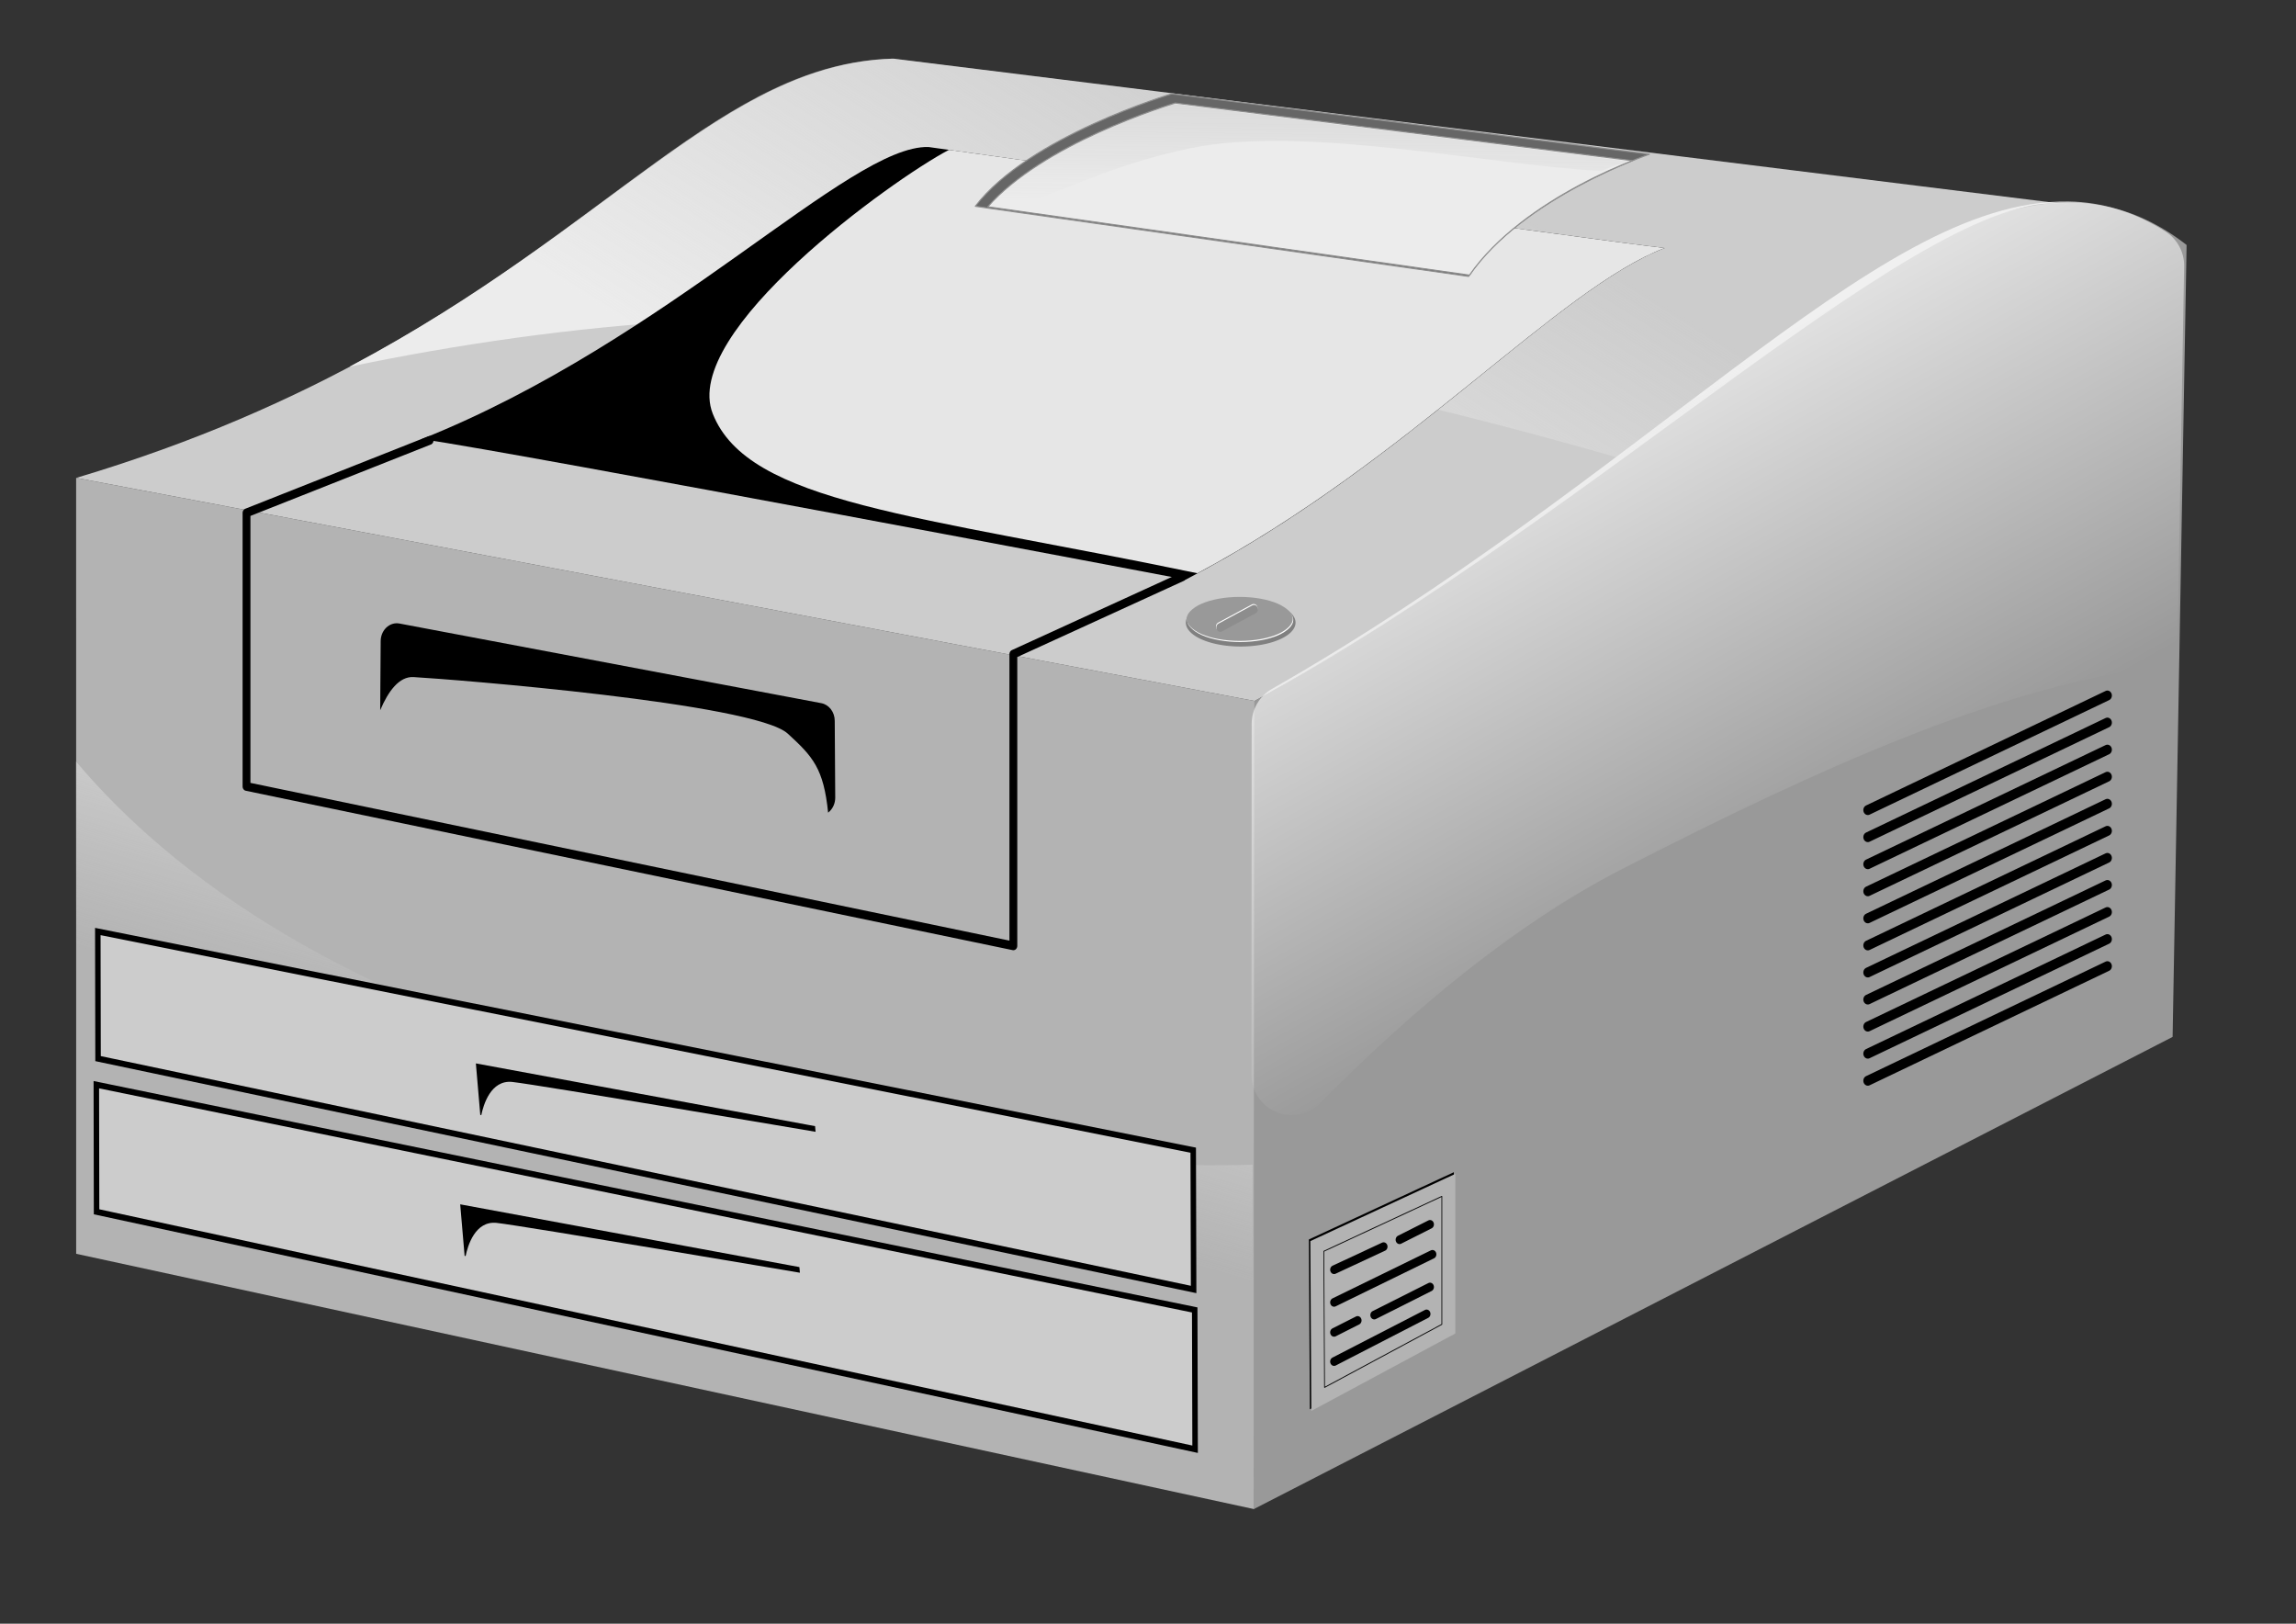 <?xml version="1.0" encoding="UTF-8" standalone="no"?>
<!-- Created with Inkscape (http://www.inkscape.org/) -->
<svg
   xmlns:dc="http://purl.org/dc/elements/1.1/"
   xmlns:cc="http://creativecommons.org/ns#"
   xmlns:rdf="http://www.w3.org/1999/02/22-rdf-syntax-ns#"
   xmlns:svg="http://www.w3.org/2000/svg"
   xmlns="http://www.w3.org/2000/svg"
   xmlns:xlink="http://www.w3.org/1999/xlink"
   xmlns:sodipodi="http://sodipodi.sourceforge.net/DTD/sodipodi-0.dtd"
   xmlns:inkscape="http://www.inkscape.org/namespaces/inkscape"
   width="1052.362"
   height="744.094"
   id="svg2"
   sodipodi:version="0.32"
   inkscape:version="0.46"
   sodipodi:docname="Laser Printer.svg"
   inkscape:output_extension="org.inkscape.output.svg.inkscape"
   version="1.0">
  <rect width="100%" height="100%" fill="#333333" stroke="none"/>
  <defs
     id="defs4">
    <linearGradient
       inkscape:collect="always"
       id="linearGradient4152">
      <stop
         style="stop-color:#808080;stop-opacity:1;"
         offset="0"
         id="stop4154" />
      <stop
         style="stop-color:#808080;stop-opacity:0;"
         offset="1"
         id="stop4156" />
    </linearGradient>
    <linearGradient
       inkscape:collect="always"
       id="linearGradient4138">
      <stop
         style="stop-color:#ffffff;stop-opacity:1"
         offset="0"
         id="stop4140" />
      <stop
         style="stop-color:#e6e6e6;stop-opacity:0;"
         offset="1"
         id="stop4142" />
    </linearGradient>
    <linearGradient
       inkscape:collect="always"
       id="linearGradient4125">
      <stop
         style="stop-color:#ececec;stop-opacity:1;"
         offset="0"
         id="stop4127" />
      <stop
         style="stop-color:#ececec;stop-opacity:0;"
         offset="1"
         id="stop4129" />
    </linearGradient>
    <linearGradient
       inkscape:collect="always"
       id="linearGradient4111">
      <stop
         style="stop-color:#ffffff;stop-opacity:1;"
         offset="0"
         id="stop4113" />
      <stop
         style="stop-color:#ffffff;stop-opacity:0;"
         offset="1"
         id="stop4115" />
    </linearGradient>
    <linearGradient
       id="linearGradient3365">
      <stop
         style="stop-color:#06424d;stop-opacity:1;"
         offset="0"
         id="stop3367" />
      <stop
         id="stop3373"
         offset="1"
         style="stop-color:#000000;stop-opacity:1;" />
      <stop
         style="stop-color:#06424d;stop-opacity:1;"
         offset="1"
         id="stop3369" />
    </linearGradient>
    <inkscape:perspective
       sodipodi:type="inkscape:persp3d"
       inkscape:vp_x="0 : 526.18109 : 1"
       inkscape:vp_y="0 : 1000 : 0"
       inkscape:vp_z="744.09448 : 526.18109 : 1"
       inkscape:persp3d-origin="372.04724 : 350.78739 : 1"
       id="perspective10" />
    <inkscape:perspective
       id="perspective2427"
       inkscape:persp3d-origin="372.04724 : 350.78739 : 1"
       inkscape:vp_z="744.09448 : 526.18109 : 1"
       inkscape:vp_y="0 : 1000 : 0"
       inkscape:vp_x="0 : 526.18109 : 1"
       sodipodi:type="inkscape:persp3d" />
    <linearGradient
       inkscape:collect="always"
       xlink:href="#linearGradient4111"
       id="linearGradient4117"
       x1="602.719"
       y1="167.793"
       x2="750.423"
       y2="433.793"
       gradientUnits="userSpaceOnUse" />
    <linearGradient
       inkscape:collect="always"
       xlink:href="#linearGradient4125"
       id="linearGradient4131"
       x1="404.406"
       y1="222.703"
       x2="544.281"
       y2="0.703"
       gradientUnits="userSpaceOnUse" />
    <linearGradient
       inkscape:collect="always"
       xlink:href="#linearGradient4138"
       id="linearGradient4144"
       x1="304.859"
       y1="281.125"
       x2="244.05"
       y2="493.77"
       gradientUnits="userSpaceOnUse" />
    <linearGradient
       inkscape:collect="always"
       xlink:href="#linearGradient4152"
       id="linearGradient4158"
       x1="546.082"
       y1="-189.133"
       x2="542.247"
       y2="92.688"
       gradientUnits="userSpaceOnUse" />
  </defs>
  <sodipodi:namedview
     id="base"
     pagecolor="#ffffff"
     bordercolor="#666666"
     borderopacity="1.0"
     gridtolerance="10000"
     guidetolerance="10"
     objecttolerance="10"
     inkscape:pageopacity="0.0"
     inkscape:pageshadow="2"
     inkscape:zoom="0.35355339"
     inkscape:cx="-17.656175"
     inkscape:cy="366.80802"
     inkscape:document-units="px"
     inkscape:current-layer="g3396"
     showgrid="false"
     inkscape:window-width="1280"
     inkscape:window-height="736"
     inkscape:window-x="0"
     inkscape:window-y="26" />
  <g
     inkscape:label="Layer 1"
     inkscape:groupmode="layer"
     id="layer1"
     transform="translate(-185.701,-202.005)">
    <g
       id="g3396"
       transform="matrix(3.592,0,0,3.985,-1742.611,-1664.387)">
      <path
         sodipodi:nodetypes="ccccc"
         id="rect2433"
         d="M 696.913,548.971 C 756.199,519.328 788.349,477.24 815.849,496.525 L 814.064,587.597 L 696.854,641.883 L 696.913,548.971 z"
         style="opacity:1;fill:#999999;fill-opacity:1;stroke:none;stroke-width:0.7;stroke-linecap:round;stroke-linejoin:round;stroke-miterlimit:4;stroke-opacity:1" />
      <path
         sodipodi:nodetypes="ccccc"
         id="rect2436"
         d="M 546.55,523.311 L 696.911,548.962 L 696.876,641.905 L 546.555,612.538 L 546.55,523.311 z"
         style="opacity:1;fill:#b3b3b3;fill-opacity:1;stroke:none;stroke-width:0.7;stroke-linecap:round;stroke-linejoin:round;stroke-miterlimit:4;stroke-opacity:1" />
      <path
         sodipodi:nodetypes="ccccc"
         id="rect2439"
         d="M 650.849,475.097 L 800.849,491.883 C 783.706,489.025 741.026,527.267 696.918,548.963 L 546.564,523.311 C 607.635,506.883 622.992,475.811 650.849,475.097 z"
         style="opacity:1;fill:#cccccc;fill-opacity:1;stroke:none;stroke-width:0.7;stroke-linecap:round;stroke-linejoin:round;stroke-miterlimit:4;stroke-opacity:1" />
      <path
         transform="matrix(0.278,0,0,0.251,536.848,468.299)"
         style="fill:url(#linearGradient4117);fill-opacity:1;stroke:none;stroke-width:0.7;stroke-linecap:round;stroke-linejoin:round;stroke-miterlimit:4;stroke-opacity:1"
         d="M 949.312,92.531 C 903.604,91.902 855.481,124.495 794.75,169.719 C 736.385,213.181 667.712,268.107 583.781,315.844 C 578.028,319.117 574.473,325.225 574.469,331.844 L 574.375,492.688 C 574.379,500.15 578.884,506.873 585.785,509.714 C 592.685,512.555 600.618,510.953 605.875,505.656 C 647.615,463.456 695.03,423.773 744.219,398.531 C 839.191,349.796 916.094,316.717 983.844,306.594 C 992.745,305.258 999.378,297.687 999.531,288.688 L 1002.469,122.188 C 1002.58,115.788 999.362,109.79 993.969,106.344 C 979.907,97.362 964.683,92.743 949.312,92.531 z"
         id="path3600" />
      <path
         style="opacity:1;fill:url(#linearGradient4131);fill-opacity:1;stroke:none;stroke-width:0.7;stroke-linecap:round;stroke-linejoin:round;stroke-miterlimit:4;stroke-opacity:1"
         d="M 409.469 27.094 C 331.925 29.3 281.341 104.161 160.406 168.219 C 257.308 148.079 372.859 136.681 490 154.094 C 580.101 167.487 666.857 188.106 743.969 210.312 C 831.043 147.01 904.335 90.73 944.219 93.5 L 409.469 27.094 z M 944.219 93.5 L 948.281 94 C 946.976 93.759 945.606 93.596 944.219 93.5 z "
         transform="matrix(0.278,0,0,0.251,536.848,468.299)"
         id="path4120" />
      <path
         id="path3218"
         d="M 775.172,589.523 L 805.741,576.352"
         style="opacity:1;fill:none;fill-rule:evenodd;stroke:#000000;stroke-width:1.146px;stroke-linecap:round;stroke-linejoin:miter;stroke-opacity:1" />
      <path
         id="path3216"
         d="M 775.172,580.186 L 805.741,567.015"
         style="opacity:1;fill:none;fill-rule:evenodd;stroke:#000000;stroke-width:1.146px;stroke-linecap:round;stroke-linejoin:miter;stroke-opacity:1" />
      <path
         id="path3221"
         d="M 775.172,583.298 L 805.741,570.127"
         style="opacity:1;fill:none;fill-rule:evenodd;stroke:#000000;stroke-width:1.146px;stroke-linecap:round;stroke-linejoin:miter;stroke-opacity:1" />
      <path
         id="path3223"
         d="M 775.172,561.51 L 805.741,548.339"
         style="opacity:1;fill:none;fill-rule:evenodd;stroke:#000000;stroke-width:1.146px;stroke-linecap:round;stroke-linejoin:miter;stroke-opacity:1" />
      <path
         id="path3225"
         d="M 775.172,573.961 L 805.741,560.79"
         style="opacity:1;fill:none;fill-rule:evenodd;stroke:#000000;stroke-width:1.146px;stroke-linecap:round;stroke-linejoin:miter;stroke-opacity:1" />
      <path
         id="path3227"
         d="M 775.172,586.411 L 805.741,573.24"
         style="opacity:1;fill:none;fill-rule:evenodd;stroke:#000000;stroke-width:1.146px;stroke-linecap:round;stroke-linejoin:miter;stroke-opacity:1" />
      <path
         id="path3229"
         d="M 775.172,564.623 L 805.741,551.452"
         style="opacity:1;fill:none;fill-rule:evenodd;stroke:#000000;stroke-width:1.146px;stroke-linecap:round;stroke-linejoin:miter;stroke-opacity:1" />
      <path
         id="path3231"
         d="M 775.172,577.073 L 805.741,563.902"
         style="opacity:1;fill:none;fill-rule:evenodd;stroke:#000000;stroke-width:1.146px;stroke-linecap:round;stroke-linejoin:miter;stroke-opacity:1" />
      <path
         id="path3233"
         d="M 775.172,567.735 L 805.741,554.564"
         style="opacity:1;fill:none;fill-rule:evenodd;stroke:#000000;stroke-width:1.146px;stroke-linecap:round;stroke-linejoin:miter;stroke-opacity:1" />
      <path
         id="path3235"
         d="M 775.172,592.636 L 805.741,579.465"
         style="opacity:1;fill:none;fill-rule:evenodd;stroke:#000000;stroke-width:1.146px;stroke-linecap:round;stroke-linejoin:miter;stroke-opacity:1" />
      <path
         id="path3237"
         d="M 775.172,570.848 L 805.741,557.677"
         style="opacity:1;fill:none;fill-rule:evenodd;stroke:#000000;stroke-width:1.146px;stroke-linecap:round;stroke-linejoin:miter;stroke-opacity:1" />
      <path
         style="opacity:1;fill:url(#linearGradient4144);fill-opacity:1;stroke:none;stroke-width:0.7;stroke-linecap:round;stroke-linejoin:round;stroke-miterlimit:4;stroke-opacity:1"
         d="M 34.844 349.125 L 34.875 574.844 L 574.812 691.906 L 574.875 533.844 C 511.057 535.793 420.558 526.962 294.156 493.781 C 158.706 458.226 80.238 402.839 34.844 349.125 z "
         transform="matrix(0.278,0,0,0.251,536.848,468.299)"
         id="path4133" />
      <path
         sodipodi:nodetypes="ccccc"
         id="path3244"
         d="M 549.317,575.477 L 549.347,590.094 L 689.143,616.642 L 689.093,600.622 L 549.317,575.477 z"
         style="opacity:1;fill:#cccccc;fill-opacity:1;stroke:#000000;stroke-width:0.7;stroke-linecap:round;stroke-linejoin:miter;stroke-miterlimit:4;stroke-opacity:1" />
      <path
         id="path3250"
         d="M 597.557,590.644 L 598.12,596.564 L 598.248,596.593 C 598.509,595.459 599.441,592.501 602.218,592.778 C 605.608,593.117 640.843,598.5 640.903,598.509 L 640.841,597.86 L 597.557,590.644 z"
         style="opacity:1;fill:#000000;fill-opacity:1;stroke:none;stroke-width:0.7;stroke-linecap:round;stroke-linejoin:miter;stroke-miterlimit:4;stroke-opacity:1" />
      <path
         sodipodi:nodetypes="ccccc"
         id="path3266"
         d="M 549.128,593.093 L 549.157,607.709 L 689.332,635.015 L 689.283,618.995 L 549.128,593.093 z"
         style="opacity:1;fill:#cccccc;fill-opacity:1;stroke:#000000;stroke-width:0.7;stroke-linecap:round;stroke-linejoin:miter;stroke-miterlimit:4;stroke-opacity:1" />
      <path
         id="path3255"
         d="M 595.557,606.851 L 596.12,612.771 L 596.248,612.8 C 596.509,611.667 597.441,608.709 600.218,608.986 C 603.608,609.324 638.843,614.707 638.903,614.716 L 638.841,614.067 L 595.557,606.851 z"
         style="opacity:1;fill:#000000;fill-opacity:1;stroke:none;stroke-width:0.7;stroke-linecap:round;stroke-linejoin:miter;stroke-miterlimit:4;stroke-opacity:1" />
      <path
         sodipodi:nodetypes="ccccc"
         id="rect3257"
         d="M 655.309,485.26 C 655.309,485.26 740.919,496.052 749.253,496.876 C 735.363,501.675 716.17,521.878 688.139,535.01 C 688.139,535.01 603.448,520.526 590.659,518.847 C 622.226,507.483 645.207,485.007 655.309,485.26 z"
         style="opacity:1;fill:#000000;fill-opacity:1;stroke:none;stroke-width:0.1;stroke-linecap:round;stroke-linejoin:miter;stroke-miterlimit:4;stroke-opacity:1" />
      <path
         id="path3260"
         d="M 657.974,485.592 C 657.939,485.606 657.88,485.609 657.849,485.623 C 650.767,488.977 623.647,506.502 627.787,515.936 C 632.317,526.26 653.859,527.562 689.63,534.279 C 716.852,521.141 735.614,501.586 749.255,496.873 C 741.174,496.074 662.861,486.208 657.974,485.592 z"
         style="opacity:1;fill:#e6e6e6;fill-rule:evenodd;stroke:none;stroke-width:1px;stroke-linecap:butt;stroke-linejoin:miter;stroke-opacity:1" />
      <path
         sodipodi:nodetypes="cccccc"
         id="path3268"
         d="M 591.651,519 L 568.291,527.334 L 568.291,558.799 L 666.142,577.127 L 666.142,543.578 L 687.734,534.676"
         style="opacity:1;fill:none;fill-rule:evenodd;stroke:#000000;stroke-width:1px;stroke-linecap:round;stroke-linejoin:round;stroke-opacity:1" />
      <path
         transform="matrix(1.037,0,0,1,339.199,272.342)"
         d="M 350,267.612 A 6.75,2.75 0 1 1 336.5,267.612 A 6.75,2.75 0 1 1 350,267.612 z"
         sodipodi:ry="2.75"
         sodipodi:rx="6.75"
         sodipodi:cy="267.61218"
         sodipodi:cx="343.25"
         id="path3292"
         style="opacity:1;fill:#808080;fill-opacity:1;stroke:none;stroke-width:0.1;stroke-linecap:round;stroke-linejoin:round;stroke-miterlimit:4;stroke-dasharray:none;stroke-opacity:1"
         sodipodi:type="arc" />
      <path
         transform="matrix(1.037,0,0,1,339.136,272.029)"
         d="M 343.25,265.094 C 341.411,265.094 339.749,265.392 338.562,265.875 C 337.969,266.117 337.501,266.417 337.188,266.719 C 336.874,267.02 336.719,267.317 336.719,267.625 C 336.719,267.933 336.874,268.23 337.188,268.531 C 337.501,268.833 337.969,269.133 338.562,269.375 C 339.749,269.858 341.411,270.156 343.25,270.156 C 345.089,270.156 346.751,269.858 347.938,269.375 C 348.531,269.133 348.999,268.833 349.312,268.531 C 349.626,268.23 349.781,267.933 349.781,267.625 C 349.781,267.317 349.626,267.02 349.312,266.719 C 348.999,266.417 348.531,266.117 347.938,265.875 C 346.751,265.392 345.089,265.094 343.25,265.094 z"
         id="path3296"
         style="opacity:1;fill:#ffffff;fill-opacity:1;stroke:none;stroke-width:0.1;stroke-linecap:round;stroke-linejoin:round;stroke-miterlimit:4;stroke-dasharray:none;stroke-opacity:1"
         inkscape:original="M 343.25 264.875 C 339.524 264.875 336.5 266.107 336.5 267.625 C 336.5 269.143 339.524 270.375 343.25 270.375 C 346.976 270.375 350 269.143 350 267.625 C 350 266.107 346.976 264.875 343.25 264.875 z "
         inkscape:radius="-0.21617608"
         sodipodi:type="inkscape:offset" />
      <path
         sodipodi:type="inkscape:offset"
         inkscape:radius="-0.21617608"
         inkscape:original="M 343.25 264.875 C 339.524 264.875 336.5 266.107 336.5 267.625 C 336.5 269.143 339.524 270.375 343.25 270.375 C 346.976 270.375 350 269.143 350 267.625 C 350 266.107 346.976 264.875 343.25 264.875 z "
         style="opacity:1;fill:#999999;fill-opacity:1;stroke:none;stroke-width:0.1;stroke-linecap:round;stroke-linejoin:round;stroke-miterlimit:4;stroke-dasharray:none;stroke-opacity:1"
         id="path3298"
         d="M 343.25,265.094 C 341.411,265.094 339.749,265.392 338.562,265.875 C 337.969,266.117 337.501,266.417 337.188,266.719 C 336.874,267.02 336.719,267.317 336.719,267.625 C 336.719,267.933 336.874,268.23 337.188,268.531 C 337.501,268.833 337.969,269.133 338.562,269.375 C 339.749,269.858 341.411,270.156 343.25,270.156 C 345.089,270.156 346.751,269.858 347.938,269.375 C 348.531,269.133 348.999,268.833 349.312,268.531 C 349.626,268.23 349.781,267.933 349.781,267.625 C 349.781,267.317 349.626,267.02 349.312,266.719 C 348.999,266.417 348.531,266.117 347.938,265.875 C 346.751,265.392 345.089,265.094 343.25,265.094 z"
         transform="matrix(1.037,0,0,1,339.074,271.904)" />
      <path
         style="fill:#e6e6e6;fill-rule:evenodd;stroke:#ffffff;stroke-width:1px;stroke-linecap:round;stroke-linejoin:miter;stroke-opacity:1"
         d="M 692.49,540.407 L 696.802,538.313"
         id="path3302" />
      <path
         id="path3300"
         d="M 692.537,540.517 L 696.849,538.423"
         style="fill:#666666;fill-rule:evenodd;stroke:#8d8d8d;stroke-width:1px;stroke-linecap:round;stroke-linejoin:miter;stroke-opacity:1" />
      <path
         sodipodi:nodetypes="ccccc"
         id="rect3305"
         d="M 686.365,479.142 L 747.307,486.088 C 747.307,486.088 730.922,491.117 724.235,500.139 L 661.286,492.075 C 668.141,484.012 686.365,479.142 686.365,479.142 z"
         style="fill:#666666;fill-opacity:1;stroke:#8d8d8d;stroke-width:0.131;stroke-linecap:round;stroke-linejoin:round;stroke-miterlimit:4;stroke-opacity:1" />
      <path
         transform="matrix(1.338,0,0,1.277,254.286,210.076)"
         d="M 323.25,211.531 C 323.15,211.559 319.863,212.484 315.906,214.188 C 312.16,215.8 307.937,218.106 305.375,220.875 L 351.312,227.031 C 353.909,223.503 358.139,220.782 361.781,218.938 C 363.871,217.879 365.586,217.197 366.844,216.719 L 323.25,211.531 z"
         id="path3324"
         style="fill:#ececec;fill-opacity:1;stroke:#8d8d8d;stroke-width:0.1;stroke-linecap:round;stroke-linejoin:round;stroke-miterlimit:4;stroke-opacity:1"
         inkscape:original="M 323.1875 211.0625 C 323.1875 211.0625 309.5625 214.875 304.4375 221.1875 L 351.5 227.5 C 356.5 220.4375 368.75 216.5 368.75 216.5 L 323.1875 211.0625 z "
         inkscape:radius="-0.45203924"
         sodipodi:type="inkscape:offset" />
      <path
         style="fill:#000000;fill-opacity:1;stroke:none;stroke-width:0.1;stroke-linecap:round;stroke-linejoin:round;stroke-miterlimit:4;stroke-opacity:1"
         d="M 703.849,610.892 L 722.349,603.157 L 722.349,621.517 L 703.974,630.423 L 703.849,610.892 z"
         id="path3329"
         sodipodi:nodetypes="ccccc" />
      <path
         sodipodi:nodetypes="ccccc"
         id="path3331"
         d="M 704.037,611.079 L 722.537,603.345 L 722.537,621.704 L 704.162,630.61 L 704.037,611.079 z"
         style="fill:#b3b3b3;fill-opacity:1;stroke:none;stroke-width:0.1;stroke-linecap:round;stroke-linejoin:round;stroke-miterlimit:4;stroke-opacity:1" />
      <path
         transform="translate(360.849,273.092)"
         d="M 359.969,332.844 L 344.906,339.156 L 345,354.812 L 359.969,347.562 L 359.969,332.844 z"
         id="path3335"
         style="fill:none;fill-opacity:1;stroke:#040404;stroke-width:0.1;stroke-linecap:round;stroke-linejoin:round;stroke-miterlimit:4;stroke-opacity:1"
         inkscape:original="M 361.6875 330.25 L 343.1875 338 L 343.3125 357.53125 L 361.6875 348.625 L 361.6875 330.25 z "
         inkscape:radius="-1.7176982"
         sodipodi:type="inkscape:offset" />
      <path
         id="path3337"
         d="M 707.066,614.37 L 713.386,611.718"
         style="fill:none;fill-rule:evenodd;stroke:#000000;stroke-width:1px;stroke-linecap:round;stroke-linejoin:miter;stroke-opacity:1" />
      <path
         sodipodi:nodetypes="cc"
         id="path3339"
         d="M 715.419,610.923 L 719.308,609.155"
         style="fill:none;fill-rule:evenodd;stroke:#000000;stroke-width:1px;stroke-linecap:round;stroke-linejoin:miter;stroke-opacity:1" />
      <path
         id="path3341"
         d="M 707.066,618.126 L 719.618,612.602"
         style="fill:none;fill-rule:evenodd;stroke:#000000;stroke-width:1px;stroke-linecap:round;stroke-linejoin:miter;stroke-opacity:1" />
      <path
         id="path3343"
         d="M 707.066,621.573 L 710.072,620.203"
         style="fill:none;fill-rule:evenodd;stroke:#000000;stroke-width:1px;stroke-linecap:round;stroke-linejoin:miter;stroke-opacity:1" />
      <path
         id="path3345"
         d="M 712.193,619.585 L 719.308,616.359"
         style="fill:none;fill-rule:evenodd;stroke:#000000;stroke-width:1px;stroke-linecap:round;stroke-linejoin:miter;stroke-opacity:1" />
      <path
         sodipodi:nodetypes="cc"
         id="path3347"
         d="M 707.066,624.932 L 718.866,619.452"
         style="fill:none;fill-rule:evenodd;stroke:#000000;stroke-width:1px;stroke-linecap:round;stroke-linejoin:miter;stroke-opacity:1" />
      <path
         id="path3355"
         d="M 587.412,540.029 C 586.309,540.062 585.428,540.957 585.412,542.061 L 585.349,549.936 C 585.349,549.967 585.348,549.998 585.349,550.029 C 586.381,547.83 587.778,546.126 589.599,546.217 C 594.599,546.467 633.099,549.217 637.349,552.717 C 640.572,555.371 641.93,556.728 642.505,561.811 C 642.561,561.773 642.61,561.729 642.662,561.686 C 643.133,561.293 643.413,560.705 643.412,560.092 L 643.349,551.248 C 643.348,550.242 642.622,549.384 641.63,549.217 L 587.818,540.061 C 587.684,540.037 587.548,540.026 587.412,540.029 z"
         style="fill:#000000;fill-opacity:1;stroke:none;stroke-width:0.1;stroke-linecap:round;stroke-linejoin:round;stroke-miterlimit:4;stroke-opacity:1" />
      <path
         style="fill:url(#linearGradient4158);fill-opacity:1;stroke:none;stroke-width:0.495;stroke-linecap:round;stroke-linejoin:round;stroke-miterlimit:4;stroke-opacity:1"
         d="M 538.062,47.719 C 537.584,47.861 521.791,52.578 502.781,61.25 C 484.781,69.461 464.497,81.216 452.188,95.312 L 461.75,96.656 C 484.293,89.198 510.853,75.409 546.5,68.094 C 599.105,57.298 684.416,76.075 735.25,78.562 C 741.917,75.298 743.054,75.948 747.5,74.156 L 538.062,47.719 z"
         transform="matrix(0.278,0,0,0.251,536.848,468.299)"
         id="path4146"
         sodipodi:nodetypes="csccsccc" />
    </g>
  </g>
</svg>
